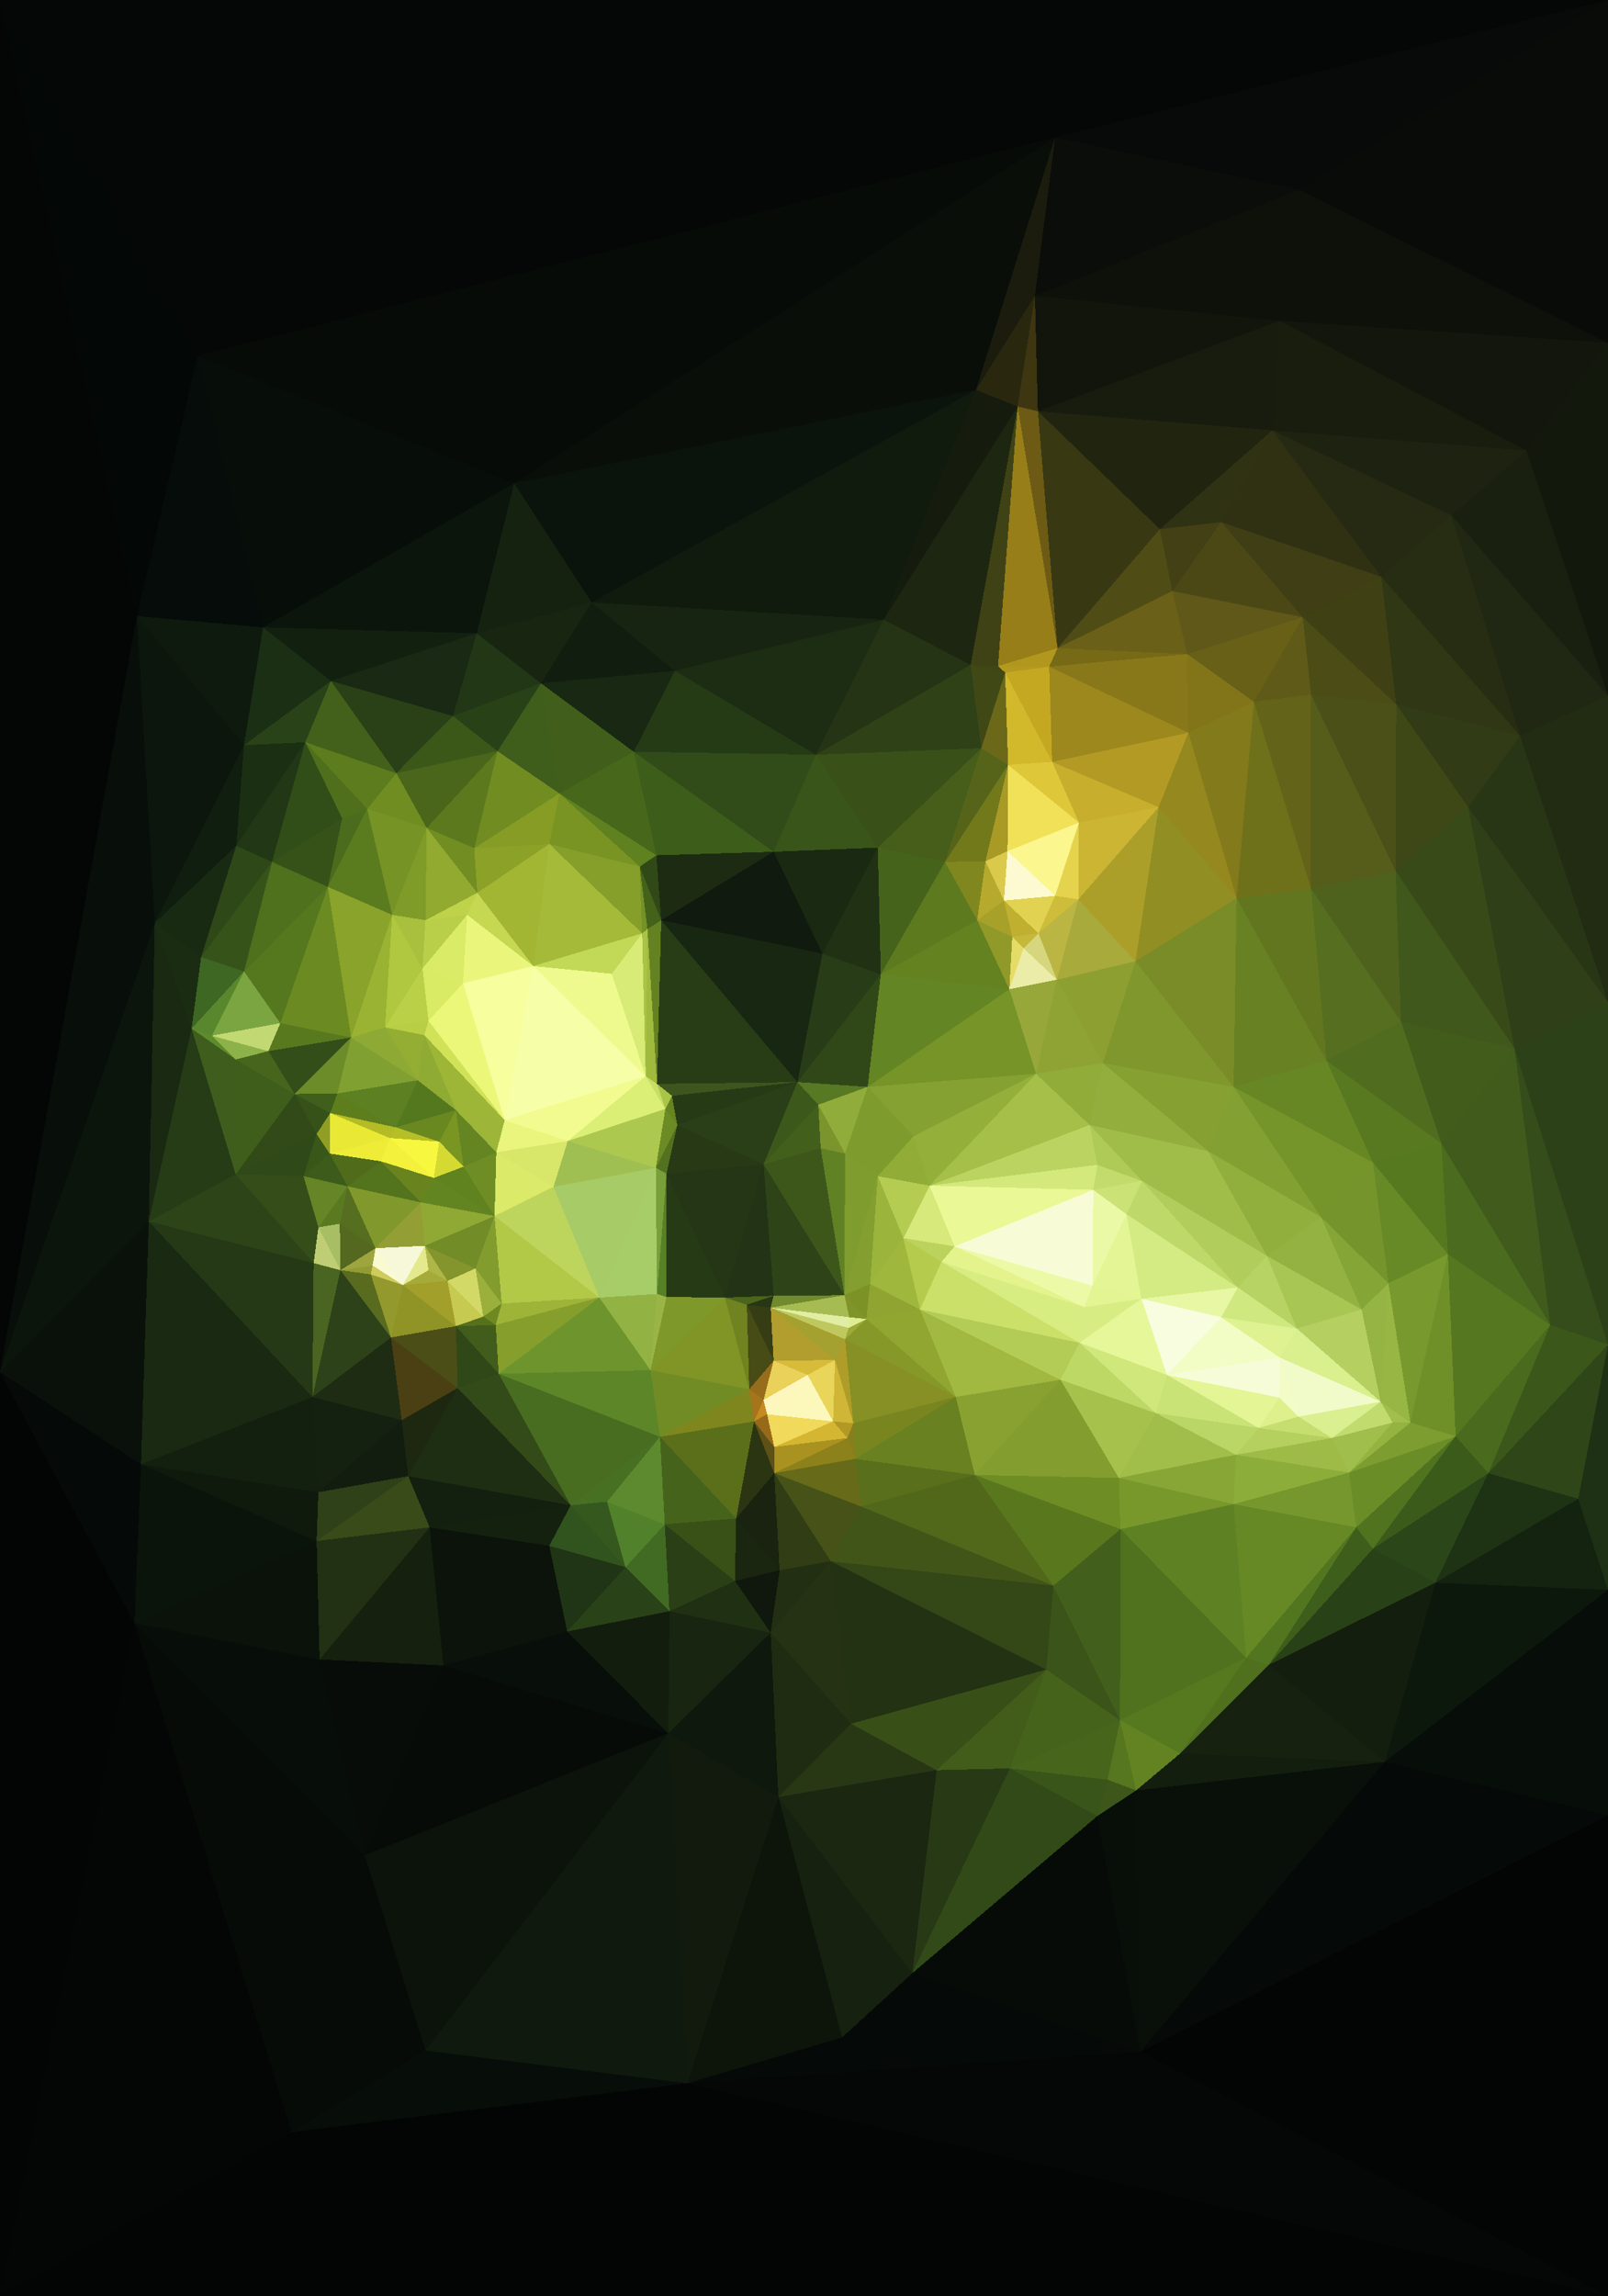 <?xml version="1.0" encoding="UTF-8"?> <svg xmlns="http://www.w3.org/2000/svg" width="2702" height="3857" shape-rendering="crispEdges"><polygon points="1379,1929 1420,1938 1375,1856" style="fill:rgb(123,148,44)"></polygon><polygon points="1420,1938 1458,1826 1375,1856" style="fill:rgb(144,173,59)"></polygon><polygon points="1458,1826 1340,1818 1375,1856" style="fill:rgb(87,121,36)"></polygon><polygon points="1375,1856 1283,1956 1379,1929" style="fill:rgb(66,95,28)"></polygon><polygon points="1462,2157 1475,1976 1419,2176" style="fill:rgb(132,158,47)"></polygon><polygon points="1420,1938 1535,1909 1458,1826" style="fill:rgb(125,156,45)"></polygon><polygon points="1475,1976 1535,1909 1420,1938" style="fill:rgb(125,156,45)"></polygon><polygon points="1340,1818 1283,1956 1375,1856" style="fill:rgb(60,89,27)"></polygon><polygon points="1419,2176 1475,1976 1420,1938" style="fill:rgb(127,157,47)"></polygon><polygon points="1518,2080 1562,1992 1475,1976" style="fill:rgb(180,204,82)"></polygon><polygon points="1475,1976 1562,1992 1535,1909" style="fill:rgb(145,173,55)"></polygon><polygon points="1462,2157 1518,2080 1475,1976" style="fill:rgb(155,180,60)"></polygon><polygon points="1696,1662 1480,1637 1458,1826" style="fill:rgb(100,133,35)"></polygon><polygon points="1458,1826 1480,1637 1340,1818" style="fill:rgb(48,72,24)"></polygon><polygon points="1741,1804 1458,1826 1535,1909" style="fill:rgb(132,161,49)"></polygon><polygon points="1129,1841 1138,1890 1340,1818" style="fill:rgb(39,58,22)"></polygon><polygon points="1340,1818 1138,1890 1283,1956" style="fill:rgb(42,62,23)"></polygon><polygon points="1419,2176 1420,1938 1379,1929" style="fill:rgb(97,129,37)"></polygon><polygon points="1419,2176 1379,1929 1283,1956" style="fill:rgb(61,87,27)"></polygon><polygon points="1582,2120 1604,2094 1518,2080" style="fill:rgb(187,211,93)"></polygon><polygon points="1518,2080 1604,2094 1562,1992" style="fill:rgb(214,233,122)"></polygon><polygon points="1562,1992 1741,1804 1535,1909" style="fill:rgb(148,176,59)"></polygon><polygon points="1104,1821 1129,1841 1340,1818" style="fill:rgb(62,86,29)"></polygon><polygon points="1300,2177 1419,2176 1283,1956" style="fill:rgb(46,67,24)"></polygon><polygon points="1546,2200 1582,2120 1518,2080" style="fill:rgb(180,203,78)"></polygon><polygon points="1546,2200 1518,2080 1462,2157" style="fill:rgb(160,183,62)"></polygon><polygon points="1480,1637 1382,1602 1340,1818" style="fill:rgb(40,60,23)"></polygon><polygon points="1129,1841 1118,1863 1138,1890" style="fill:rgb(103,132,33)"></polygon><polygon points="1102,1962 1120,1972 1138,1890" style="fill:rgb(83,113,30)"></polygon><polygon points="1138,1890 1120,1972 1283,1956" style="fill:rgb(39,57,21)"></polygon><polygon points="1255,2192 1300,2177 1218,2180" style="fill:rgb(75,101,29)"></polygon><polygon points="1129,1841 1104,1821 1118,1863" style="fill:rgb(170,196,72)"></polygon><polygon points="1118,1863 1102,1962 1138,1890" style="fill:rgb(109,139,36)"></polygon><polygon points="1111,1546 1104,1821 1340,1818" style="fill:rgb(40,60,22)"></polygon><polygon points="954,1917 1102,1962 1118,1863" style="fill:rgb(173,200,79)"></polygon><polygon points="1255,2192 1295,2197 1300,2177" style="fill:rgb(39,55,20)"></polygon><polygon points="1295,2197 1427,2213 1419,2176" style="fill:rgb(166,187,81)"></polygon><polygon points="1419,2176 1456,2216 1462,2157" style="fill:rgb(124,146,38)"></polygon><polygon points="1300,2177 1283,1956 1218,2180" style="fill:rgb(35,51,21)"></polygon><polygon points="1300,2177 1295,2197 1419,2176" style="fill:rgb(112,138,45)"></polygon><polygon points="1427,2213 1456,2216 1419,2176" style="fill:rgb(129,148,41)"></polygon><polygon points="1088,1561 1085,1808 1104,1821" style="fill:rgb(160,186,62)"></polygon><polygon points="1104,1821 1085,1808 1118,1863" style="fill:rgb(200,222,102)"></polygon><polygon points="1218,2180 1283,1956 1120,1972" style="fill:rgb(36,54,21)"></polygon><polygon points="1456,2216 1546,2200 1462,2157" style="fill:rgb(144,165,49)"></polygon><polygon points="1822,2196 1836,2160 1604,2094" style="fill:rgb(236,250,168)"></polygon><polygon points="1295,2197 1426,2231 1427,2213" style="fill:rgb(224,237,163)"></polygon><polygon points="1427,2213 1426,2231 1456,2216" style="fill:rgb(221,237,145)"></polygon><polygon points="1456,2216 1606,2347 1546,2200" style="fill:rgb(145,166,49)"></polygon><polygon points="1420,2250 1426,2231 1295,2197" style="fill:rgb(191,200,94)"></polygon><polygon points="1831,1890 1741,1804 1562,1992" style="fill:rgb(165,191,72)"></polygon><polygon points="1120,2179 1218,2180 1120,1972" style="fill:rgb(39,58,22)"></polygon><polygon points="1403,2285 1420,2250 1295,2197" style="fill:rgb(165,161,48)"></polygon><polygon points="1426,2231 1420,2250 1456,2216" style="fill:rgb(158,170,54)"></polygon><polygon points="1403,2285 1295,2197 1300,2286" style="fill:rgb(178,158,46)"></polygon><polygon points="1741,1804 1696,1662 1458,1826" style="fill:rgb(119,148,41)"></polygon><polygon points="1480,1637 1475,1424 1382,1602" style="fill:rgb(32,49,20)"></polygon><polygon points="1300,2286 1295,2197 1255,2192" style="fill:rgb(54,61,21)"></polygon><polygon points="1420,2250 1606,2347 1456,2216" style="fill:rgb(133,152,40)"></polygon><polygon points="1104,2174 1120,2179 1120,1972" style="fill:rgb(87,129,39)"></polygon><polygon points="1259,2334 1300,2286 1255,2192" style="fill:rgb(71,75,21)"></polygon><polygon points="1104,2174 1120,1972 1102,1962" style="fill:rgb(120,159,58)"></polygon><polygon points="1259,2334 1255,2192 1218,2180" style="fill:rgb(112,131,32)"></polygon><polygon points="1007,2180 1104,2174 1102,1962" style="fill:rgb(166,205,104)"></polygon><polygon points="1093,2302 1259,2334 1218,2180" style="fill:rgb(128,149,37)"></polygon><polygon points="1696,1662 1642,1546 1480,1637" style="fill:rgb(101,130,33)"></polygon><polygon points="1844,1957 1831,1890 1562,1992" style="fill:rgb(187,212,97)"></polygon><polygon points="1776,1646 1720,1593 1696,1662" style="fill:rgb(235,236,167)"></polygon><polygon points="1696,1662 1701,1574 1642,1546" style="fill:rgb(145,153,41)"></polygon><polygon points="1844,1957 1562,1992 1837,1999" style="fill:rgb(212,233,124)"></polygon><polygon points="1300,2286 1357,2310 1403,2285" style="fill:rgb(215,188,58)"></polygon><polygon points="1776,1646 1696,1662 1741,1804" style="fill:rgb(151,167,57)"></polygon><polygon points="1720,1593 1701,1574 1696,1662" style="fill:rgb(229,220,104)"></polygon><polygon points="1837,1999 1562,1992 1604,2094" style="fill:rgb(235,248,150)"></polygon><polygon points="1853,1786 1776,1646 1741,1804" style="fill:rgb(142,163,51)"></polygon><polygon points="1720,1593 1745,1568 1701,1574" style="fill:rgb(197,184,58)"></polygon><polygon points="1836,2160 1837,1999 1604,2094" style="fill:rgb(247,252,214)"></polygon><polygon points="1300,1431 1111,1546 1382,1602" style="fill:rgb(16,26,14)"></polygon><polygon points="1382,1602 1111,1546 1340,1818" style="fill:rgb(24,39,18)"></polygon><polygon points="848,1882 954,1917 1085,1808" style="fill:rgb(241,251,143)"></polygon><polygon points="1085,1808 954,1917 1118,1863" style="fill:rgb(219,238,118)"></polygon><polygon points="2030,1934 1853,1786 1831,1890" style="fill:rgb(147,174,60)"></polygon><polygon points="1831,1890 1853,1786 1741,1804" style="fill:rgb(145,172,57)"></polygon><polygon points="1079,1568 1028,1636 1085,1808" style="fill:rgb(215,235,118)"></polygon><polygon points="1111,1546 1088,1561 1104,1821" style="fill:rgb(100,130,34)"></polygon><polygon points="1088,1561 1079,1568 1085,1808" style="fill:rgb(169,195,71)"></polygon><polygon points="1701,1574 1687,1513 1642,1546" style="fill:rgb(168,161,41)"></polygon><polygon points="1776,1646 1745,1568 1720,1593" style="fill:rgb(213,214,125)"></polygon><polygon points="1773,1505 1745,1568 1812,1511" style="fill:rgb(206,189,58)"></polygon><polygon points="1093,2302 1218,2180 1120,2179" style="fill:rgb(127,152,42)"></polygon><polygon points="1300,2286 1283,2352 1357,2310" style="fill:rgb(234,209,89)"></polygon><polygon points="1745,1568 1687,1513 1701,1574" style="fill:rgb(192,176,49)"></polygon><polygon points="1588,1448 1475,1424 1480,1637" style="fill:rgb(70,99,28)"></polygon><polygon points="1588,1448 1480,1637 1642,1546" style="fill:rgb(94,122,31)"></polygon><polygon points="1475,1424 1300,1431 1382,1602" style="fill:rgb(26,41,18)"></polygon><polygon points="1656,1447 1588,1448 1642,1546" style="fill:rgb(129,135,31)"></polygon><polygon points="1259,2334 1283,2352 1300,2286" style="fill:rgb(151,109,27)"></polygon><polygon points="1434,2391 1420,2250 1403,2285" style="fill:rgb(175,157,41)"></polygon><polygon points="834,1936 930,1994 954,1917" style="fill:rgb(216,231,105)"></polygon><polygon points="954,1917 930,1994 1102,1962" style="fill:rgb(160,191,82)"></polygon><polygon points="930,1994 1007,2180 1102,1962" style="fill:rgb(167,203,103)"></polygon><polygon points="1104,2174 1093,2302 1120,2179" style="fill:rgb(155,180,70)"></polygon><polygon points="1267,2388 1289,2376 1283,2352" style="fill:rgb(197,138,32)"></polygon><polygon points="1434,2391 1606,2347 1420,2250" style="fill:rgb(134,144,36)"></polygon><polygon points="1822,2196 1604,2094 1582,2120" style="fill:rgb(228,243,140)"></polygon><polygon points="1400,2388 1403,2285 1357,2310" style="fill:rgb(233,213,90)"></polygon><polygon points="1289,2376 1400,2388 1357,2310" style="fill:rgb(252,248,187)"></polygon><polygon points="1267,2388 1283,2352 1259,2334" style="fill:rgb(165,116,27)"></polygon><polygon points="1283,2352 1289,2376 1357,2310" style="fill:rgb(253,247,191)"></polygon><polygon points="1400,2388 1434,2391 1403,2285" style="fill:rgb(208,182,54)"></polygon><polygon points="1822,2196 1582,2120 1814,2256" style="fill:rgb(215,236,129)"></polygon><polygon points="1837,1999 1919,1984 1844,1957" style="fill:rgb(194,219,108)"></polygon><polygon points="1844,1957 1919,1984 1831,1890" style="fill:rgb(175,202,86)"></polygon><polygon points="1836,2160 1893,2040 1837,1999" style="fill:rgb(234,249,165)"></polygon><polygon points="1693,1430 1656,1447 1687,1513" style="fill:rgb(219,201,76)"></polygon><polygon points="1687,1513 1656,1447 1642,1546" style="fill:rgb(181,169,46)"></polygon><polygon points="1649,1257 1371,1268 1475,1424" style="fill:rgb(57,80,24)"></polygon><polygon points="1814,2256 1582,2120 1546,2200" style="fill:rgb(203,224,105)"></polygon><polygon points="1836,2160 1918,2182 1893,2040" style="fill:rgb(227,245,148)"></polygon><polygon points="1109,2414 1267,2388 1259,2334" style="fill:rgb(128,134,30)"></polygon><polygon points="1301,2431 1424,2416 1400,2388" style="fill:rgb(212,182,51)"></polygon><polygon points="1400,2388 1424,2416 1434,2391" style="fill:rgb(178,153,37)"></polygon><polygon points="1007,2180 1093,2302 1104,2174" style="fill:rgb(147,178,68)"></polygon><polygon points="2030,1934 1919,1984 2129,2110" style="fill:rgb(160,189,73)"></polygon><polygon points="1893,2040 1919,1984 1837,1999" style="fill:rgb(202,226,118)"></polygon><polygon points="1301,2431 1400,2388 1289,2376" style="fill:rgb(240,217,91)"></polygon><polygon points="1434,2391 1437,2451 1606,2347" style="fill:rgb(121,133,31)"></polygon><polygon points="1812,1511 1745,1568 1776,1646" style="fill:rgb(187,181,67)"></polygon><polygon points="1745,1568 1773,1505 1687,1513" style="fill:rgb(226,210,82)"></polygon><polygon points="1812,1511 1776,1646 1908,1615" style="fill:rgb(168,170,59)"></polygon><polygon points="1773,1505 1693,1430 1687,1513" style="fill:rgb(253,250,210)"></polygon><polygon points="1656,1447 1694,1285 1588,1448" style="fill:rgb(114,121,27)"></polygon><polygon points="1782,2318 1814,2256 1546,2200" style="fill:rgb(179,204,85)"></polygon><polygon points="1822,2196 1918,2182 1836,2160" style="fill:rgb(227,245,147)"></polygon><polygon points="1111,1546 1075,1456 1088,1561" style="fill:rgb(69,98,26)"></polygon><polygon points="1088,1561 1075,1456 1079,1568" style="fill:rgb(116,146,38)"></polygon><polygon points="1079,1568 896,1623 1028,1636" style="fill:rgb(194,216,87)"></polygon><polygon points="1300,1431 1103,1437 1111,1546" style="fill:rgb(28,43,18)"></polygon><polygon points="1065,1263 1103,1437 1300,1431" style="fill:rgb(61,93,26)"></polygon><polygon points="1103,1437 1075,1456 1111,1546" style="fill:rgb(49,73,23)"></polygon><polygon points="896,1623 848,1882 1085,1808" style="fill:rgb(247,254,168)"></polygon><polygon points="1301,2475 1301,2431 1267,2388" style="fill:rgb(95,80,22)"></polygon><polygon points="1267,2388 1301,2431 1289,2376" style="fill:rgb(150,106,25)"></polygon><polygon points="1908,1615 1776,1646 1853,1786" style="fill:rgb(142,159,50)"></polygon><polygon points="1773,1505 1813,1382 1693,1430" style="fill:rgb(251,246,142)"></polygon><polygon points="896,1623 1085,1808 1028,1636" style="fill:rgb(238,250,141)"></polygon><polygon points="930,1994 831,2043 1007,2180" style="fill:rgb(189,213,92)"></polygon><polygon points="1301,2475 1437,2451 1424,2416" style="fill:rgb(141,129,28)"></polygon><polygon points="1424,2416 1437,2451 1434,2391" style="fill:rgb(136,126,28)"></polygon><polygon points="1606,2347 1782,2318 1546,2200" style="fill:rgb(161,185,64)"></polygon><polygon points="1638,2478 1782,2318 1606,2347" style="fill:rgb(136,161,48)"></polygon><polygon points="2073,1826 1908,1615 1853,1786" style="fill:rgb(127,151,44)"></polygon><polygon points="848,1882 834,1936 954,1917" style="fill:rgb(234,245,125)"></polygon><polygon points="838,2308 1109,2414 1093,2302" style="fill:rgb(93,134,41)"></polygon><polygon points="923,1418 896,1623 1079,1568" style="fill:rgb(164,186,56)"></polygon><polygon points="766,1865 779,1960 834,1936" style="fill:rgb(100,133,33)"></polygon><polygon points="1961,2310 1918,2182 1814,2256" style="fill:rgb(230,247,154)"></polygon><polygon points="1814,2256 1918,2182 1822,2196" style="fill:rgb(215,237,132)"></polygon><polygon points="1237,2551 1301,2475 1267,2388" style="fill:rgb(44,53,18)"></polygon><polygon points="1301,2431 1301,2475 1424,2416" style="fill:rgb(170,146,32)"></polygon><polygon points="834,1936 831,2043 930,1994" style="fill:rgb(219,234,104)"></polygon><polygon points="838,2308 1093,2302 1007,2180" style="fill:rgb(110,148,45)"></polygon><polygon points="1093,2302 1109,2414 1259,2334" style="fill:rgb(113,140,37)"></polygon><polygon points="2080,2163 1919,1984 1893,2040" style="fill:rgb(190,216,105)"></polygon><polygon points="1919,1984 2030,1934 1831,1890" style="fill:rgb(161,189,73)"></polygon><polygon points="1649,1257 1475,1424 1588,1448" style="fill:rgb(71,93,26)"></polygon><polygon points="1475,1424 1371,1268 1300,1431" style="fill:rgb(57,85,26)"></polygon><polygon points="1447,2531 1638,2478 1437,2451" style="fill:rgb(90,111,27)"></polygon><polygon points="1437,2451 1638,2478 1606,2347" style="fill:rgb(105,129,32)"></polygon><polygon points="1942,2374 1961,2310 1814,2256" style="fill:rgb(208,231,123)"></polygon><polygon points="834,1936 779,1960 831,2043" style="fill:rgb(110,141,36)"></polygon><polygon points="766,1865 834,1936 848,1882" style="fill:rgb(157,181,56)"></polygon><polygon points="799,2131 843,2190 831,2043" style="fill:rgb(131,156,46)"></polygon><polygon points="831,2043 843,2190 1007,2180" style="fill:rgb(178,200,71)"></polygon><polygon points="1396,2623 1447,2531 1301,2475" style="fill:rgb(70,82,23)"></polygon><polygon points="1301,2475 1447,2531 1437,2451" style="fill:rgb(102,106,25)"></polygon><polygon points="713,1739 766,1865 848,1882" style="fill:rgb(157,182,56)"></polygon><polygon points="1812,1511 1813,1382 1773,1505" style="fill:rgb(229,211,77)"></polygon><polygon points="1693,1430 1694,1285 1656,1447" style="fill:rgb(168,154,37)"></polygon><polygon points="1947,1356 1813,1382 1812,1511" style="fill:rgb(203,181,51)"></polygon><polygon points="714,2093 799,2131 831,2043" style="fill:rgb(114,140,40)"></polygon><polygon points="729,1979 831,2043 779,1960" style="fill:rgb(96,130,31)"></polygon><polygon points="812,2212 833,2226 843,2190" style="fill:rgb(110,137,34)"></polygon><polygon points="843,2190 833,2226 1007,2180" style="fill:rgb(157,180,57)"></polygon><polygon points="2030,1934 2073,1826 1853,1786" style="fill:rgb(134,161,50)"></polygon><polygon points="1908,1615 1947,1356 1812,1511" style="fill:rgb(171,159,42)"></polygon><polygon points="1813,1382 1694,1285 1693,1430" style="fill:rgb(241,225,88)"></polygon><polygon points="766,1865 738,1918 779,1960" style="fill:rgb(121,149,34)"></polygon><polygon points="785,1537 778,1652 896,1623" style="fill:rgb(233,246,123)"></polygon><polygon points="896,1623 778,1652 848,1882" style="fill:rgb(247,254,158)"></polygon><polygon points="766,1865 665,1894 738,1918" style="fill:rgb(105,136,32)"></polygon><polygon points="923,1418 1079,1568 1075,1456" style="fill:rgb(133,159,42)"></polygon><polygon points="1694,1285 1649,1257 1588,1448" style="fill:rgb(86,100,26)"></polygon><polygon points="752,2152 812,2212 799,2131" style="fill:rgb(210,217,102)"></polygon><polygon points="799,2131 812,2212 843,2190" style="fill:rgb(155,175,60)"></polygon><polygon points="1117,2561 1237,2551 1109,2414" style="fill:rgb(70,99,27)"></polygon><polygon points="940,1333 1075,1456 1103,1437" style="fill:rgb(96,129,31)"></polygon><polygon points="940,1333 923,1418 1075,1456" style="fill:rgb(122,148,35)"></polygon><polygon points="838,2308 1007,2180 833,2226" style="fill:rgb(134,159,44)"></polygon><polygon points="1109,2414 1237,2551 1267,2388" style="fill:rgb(91,111,27)"></polygon><polygon points="738,1918 729,1979 779,1960" style="fill:rgb(212,218,49)"></polygon><polygon points="1942,2374 1814,2256 1782,2318" style="fill:rgb(190,216,101)"></polygon><polygon points="1918,2182 2080,2163 1893,2040" style="fill:rgb(212,234,131)"></polygon><polygon points="2030,1934 2220,2045 2073,1826" style="fill:rgb(131,160,50)"></polygon><polygon points="714,2093 752,2152 799,2131" style="fill:rgb(132,149,45)"></polygon><polygon points="766,2228 833,2226 812,2212" style="fill:rgb(87,112,28)"></polygon><polygon points="766,2228 838,2308 833,2226" style="fill:rgb(66,92,27)"></polygon><polygon points="1947,1356 1768,1280 1813,1382" style="fill:rgb(199,175,45)"></polygon><polygon points="1813,1382 1768,1280 1694,1285" style="fill:rgb(222,199,57)"></polygon><polygon points="1694,1285 1689,1130 1649,1257" style="fill:rgb(107,105,25)"></polygon><polygon points="713,1739 702,1815 766,1865" style="fill:rgb(144,171,51)"></polygon><polygon points="640,1951 707,2020 729,1979" style="fill:rgb(105,131,30)"></polygon><polygon points="729,1979 707,2020 831,2043" style="fill:rgb(99,133,33)"></polygon><polygon points="778,1652 720,1715 848,1882" style="fill:rgb(235,247,121)"></polygon><polygon points="710,1627 720,1715 778,1652" style="fill:rgb(217,234,101)"></polygon><polygon points="720,1715 713,1739 848,1882" style="fill:rgb(209,226,88)"></polygon><polygon points="655,1912 729,1979 738,1918" style="fill:rgb(248,247,63)"></polygon><polygon points="1371,1268 1065,1263 1300,1431" style="fill:rgb(49,76,25)"></polygon><polygon points="1134,1127 1065,1263 1371,1268" style="fill:rgb(37,59,22)"></polygon><polygon points="802,1500 896,1623 923,1418" style="fill:rgb(162,182,52)"></polygon><polygon points="802,1500 785,1537 896,1623" style="fill:rgb(198,216,82)"></polygon><polygon points="1961,2310 2052,2213 1918,2182" style="fill:rgb(248,253,224)"></polygon><polygon points="1880,2483 1942,2374 1782,2318" style="fill:rgb(166,194,76)"></polygon><polygon points="1961,2310 2151,2281 2052,2213" style="fill:rgb(242,252,197)"></polygon><polygon points="797,1425 802,1500 923,1418" style="fill:rgb(140,161,40)"></polygon><polygon points="707,2020 714,2093 831,2043" style="fill:rgb(144,169,53)"></polygon><polygon points="752,2152 766,2228 812,2212" style="fill:rgb(199,202,80)"></polygon><polygon points="2052,2213 2080,2163 1918,2182" style="fill:rgb(231,247,164)"></polygon><polygon points="677,2159 766,2228 752,2152" style="fill:rgb(162,159,43)"></polygon><polygon points="1065,1263 940,1333 1103,1437" style="fill:rgb(71,103,27)"></polygon><polygon points="714,2093 720,2134 752,2152" style="fill:rgb(174,182,71)"></polygon><polygon points="1020,2523 1117,2561 1109,2414" style="fill:rgb(93,138,46)"></polygon><polygon points="1310,2638 1396,2623 1301,2475" style="fill:rgb(48,61,21)"></polygon><polygon points="1447,2531 1770,2664 1638,2478" style="fill:rgb(81,104,27)"></polygon><polygon points="1638,2478 1880,2483 1782,2318" style="fill:rgb(131,158,47)"></polygon><polygon points="1310,2638 1301,2475 1237,2551" style="fill:rgb(25,35,16)"></polygon><polygon points="959,2529 1109,2414 838,2308" style="fill:rgb(72,109,32)"></polygon><polygon points="959,2529 1020,2523 1109,2414" style="fill:rgb(71,112,35)"></polygon><polygon points="702,1815 665,1894 766,1865" style="fill:rgb(84,120,30)"></polygon><polygon points="631,2097 677,2159 714,2093" style="fill:rgb(246,248,217)"></polygon><polygon points="714,2093 677,2159 720,2134" style="fill:rgb(228,233,141)"></polygon><polygon points="567,1837 665,1894 702,1815" style="fill:rgb(93,129,34)"></polygon><polygon points="647,1726 702,1815 713,1739" style="fill:rgb(148,174,51)"></polygon><polygon points="715,1546 710,1627 785,1537" style="fill:rgb(185,207,74)"></polygon><polygon points="785,1537 710,1627 778,1652" style="fill:rgb(218,235,103)"></polygon><polygon points="720,1715 647,1726 713,1739" style="fill:rgb(184,206,68)"></polygon><polygon points="2220,2045 2129,2110 2288,2200" style="fill:rgb(148,178,65)"></polygon><polygon points="2179,2232 2129,2110 2080,2163" style="fill:rgb(183,211,100)"></polygon><polygon points="2080,2163 2129,2110 1919,1984" style="fill:rgb(177,205,91)"></polygon><polygon points="1235,2656 1237,2551 1117,2561" style="fill:rgb(57,80,23)"></polygon><polygon points="1235,2656 1310,2638 1237,2551" style="fill:rgb(26,38,16)"></polygon><polygon points="555,1870 655,1912 665,1894" style="fill:rgb(179,188,37)"></polygon><polygon points="665,1894 655,1912 738,1918" style="fill:rgb(183,191,39)"></polygon><polygon points="1883,2569 1880,2483 1638,2478" style="fill:rgb(111,141,37)"></polygon><polygon points="2179,2232 2080,2163 2052,2213" style="fill:rgb(208,232,128)"></polygon><polygon points="2078,1509 1947,1356 1908,1615" style="fill:rgb(145,142,35)"></polygon><polygon points="802,1500 715,1546 785,1537" style="fill:rgb(190,210,74)"></polygon><polygon points="940,1333 797,1425 923,1418" style="fill:rgb(134,156,37)"></polygon><polygon points="2229,1782 2078,1509 2073,1826" style="fill:rgb(104,129,34)"></polygon><polygon points="2073,1826 2078,1509 1908,1615" style="fill:rgb(121,140,39)"></polygon><polygon points="584,1993 640,1951 554,1938" style="fill:rgb(80,107,26)"></polygon><polygon points="655,1912 640,1951 729,1979" style="fill:rgb(243,241,60)"></polygon><polygon points="717,1391 715,1546 802,1500" style="fill:rgb(145,170,47)"></polygon><polygon points="710,1627 647,1726 720,1715" style="fill:rgb(186,208,70)"></polygon><polygon points="657,2247 769,2332 766,2228" style="fill:rgb(76,78,23)"></polygon><polygon points="766,2228 769,2332 838,2308" style="fill:rgb(48,72,24)"></polygon><polygon points="677,2159 752,2152 720,2134" style="fill:rgb(165,171,57)"></polygon><polygon points="631,2097 714,2093 707,2020" style="fill:rgb(147,159,53)"></polygon><polygon points="659,1537 647,1726 710,1627" style="fill:rgb(176,200,63)"></polygon><polygon points="769,2332 959,2529 838,2308" style="fill:rgb(51,75,24)"></polygon><polygon points="1020,2523 1051,2633 1117,2561" style="fill:rgb(82,129,43)"></polygon><polygon points="1125,2707 1235,2656 1117,2561" style="fill:rgb(43,63,22)"></polygon><polygon points="1758,2805 1770,2664 1396,2623" style="fill:rgb(52,71,23)"></polygon><polygon points="626,2126 631,2097 572,2134" style="fill:rgb(158,165,63)"></polygon><polygon points="584,1993 631,2097 707,2020" style="fill:rgb(129,153,44)"></polygon><polygon points="677,2159 657,2247 766,2228" style="fill:rgb(144,148,38)"></polygon><polygon points="1689,1130 1631,1117 1649,1257" style="fill:rgb(64,73,22)"></polygon><polygon points="1649,1257 1631,1117 1371,1268" style="fill:rgb(47,65,22)"></polygon><polygon points="1689,1130 1694,1285 1768,1280" style="fill:rgb(210,184,43)"></polygon><polygon points="1763,1120 1689,1130 1768,1280" style="fill:rgb(196,168,34)"></polygon><polygon points="1485,1041 1134,1127 1371,1268" style="fill:rgb(29,45,19)"></polygon><polygon points="909,1148 836,1262 940,1333" style="fill:rgb(63,93,27)"></polygon><polygon points="940,1333 836,1262 797,1425" style="fill:rgb(113,140,33)"></polygon><polygon points="1689,1130 1677,1119 1631,1117" style="fill:rgb(62,71,21)"></polygon><polygon points="1763,1120 1677,1119 1689,1130" style="fill:rgb(179,153,32)"></polygon><polygon points="631,2097 626,2126 677,2159" style="fill:rgb(249,250,210)"></polygon><polygon points="623,2141 626,2126 572,2134" style="fill:rgb(147,156,50)"></polygon><polygon points="959,2529 1051,2633 1020,2523" style="fill:rgb(52,88,30)"></polygon><polygon points="923,2597 1051,2633 959,2529" style="fill:rgb(49,84,30)"></polygon><polygon points="626,2126 623,2141 677,2159" style="fill:rgb(207,204,91)"></polygon><polygon points="584,1993 707,2020 640,1951" style="fill:rgb(84,115,29)"></polygon><polygon points="2151,2281 1961,2310 2150,2348" style="fill:rgb(246,252,216)"></polygon><polygon points="2129,2110 2220,2045 2030,1934" style="fill:rgb(145,175,61)"></polygon><polygon points="2307,1953 2229,1782 2073,1826" style="fill:rgb(103,135,36)"></polygon><polygon points="1770,2664 1883,2569 1638,2478" style="fill:rgb(89,120,30)"></polygon><polygon points="1880,2483 2077,2444 1942,2374" style="fill:rgb(160,190,73)"></polygon><polygon points="1770,2664 1447,2531 1396,2623" style="fill:rgb(66,85,24)"></polygon><polygon points="717,1391 659,1537 715,1546" style="fill:rgb(127,156,41)"></polygon><polygon points="715,1546 659,1537 710,1627" style="fill:rgb(168,192,61)"></polygon><polygon points="717,1391 802,1500 797,1425" style="fill:rgb(114,142,34)"></polygon><polygon points="590,1743 702,1815 647,1726" style="fill:rgb(142,170,53)"></polygon><polygon points="554,1938 640,1951 655,1912" style="fill:rgb(239,236,56)"></polygon><polygon points="623,2141 657,2247 677,2159" style="fill:rgb(147,153,44)"></polygon><polygon points="722,2566 923,2597 959,2529" style="fill:rgb(20,33,15)"></polygon><polygon points="659,1537 590,1743 647,1726" style="fill:rgb(154,179,50)"></polygon><polygon points="2115,2399 1961,2310 1942,2374" style="fill:rgb(202,227,118)"></polygon><polygon points="2151,2281 2179,2232 2052,2213" style="fill:rgb(222,242,145)"></polygon><polygon points="590,1743 567,1837 702,1815" style="fill:rgb(129,160,50)"></polygon><polygon points="1997,1231 1763,1120 1768,1280" style="fill:rgb(157,136,30)"></polygon><polygon points="1710,683 1485,1041 1631,1117" style="fill:rgb(29,38,16)"></polygon><polygon points="1777,1089 1763,1120 1995,1099" style="fill:rgb(118,106,23)"></polygon><polygon points="909,1148 940,1333 1065,1263" style="fill:rgb(65,95,26)"></polygon><polygon points="1710,683 1631,1117 1677,1119" style="fill:rgb(63,66,20)"></polygon><polygon points="1631,1117 1485,1041 1371,1268" style="fill:rgb(36,52,20)"></polygon><polygon points="1295,2743 1396,2623 1310,2638" style="fill:rgb(35,47,18)"></polygon><polygon points="836,1262 717,1391 797,1425" style="fill:rgb(92,122,29)"></polygon><polygon points="535,2062 571,2056 584,1993" style="fill:rgb(90,122,34)"></polygon><polygon points="584,1993 571,2056 631,2097" style="fill:rgb(85,110,31)"></polygon><polygon points="623,2141 572,2134 657,2247" style="fill:rgb(88,107,31)"></polygon><polygon points="532,1905 555,1870 495,1838" style="fill:rgb(54,82,25)"></polygon><polygon points="567,1837 555,1870 665,1894" style="fill:rgb(94,126,30)"></polygon><polygon points="555,1870 554,1938 655,1912" style="fill:rgb(233,233,53)"></polygon><polygon points="686,2480 959,2529 769,2332" style="fill:rgb(29,46,19)"></polygon><polygon points="1125,2707 1295,2743 1235,2656" style="fill:rgb(32,48,18)"></polygon><polygon points="1235,2656 1295,2743 1310,2638" style="fill:rgb(16,24,13)"></polygon><polygon points="1125,2707 1117,2561 1051,2633" style="fill:rgb(65,107,34)"></polygon><polygon points="953,2741 1125,2707 1051,2633" style="fill:rgb(41,66,24)"></polygon><polygon points="2073,2527 1880,2483 1883,2569" style="fill:rgb(121,152,44)"></polygon><polygon points="2073,2527 2077,2444 1880,2483" style="fill:rgb(135,166,54)"></polygon><polygon points="2151,2281 2320,2355 2179,2232" style="fill:rgb(218,239,142)"></polygon><polygon points="2077,2444 2115,2399 1942,2374" style="fill:rgb(186,214,102)"></polygon><polygon points="2115,2399 2150,2348 1961,2310" style="fill:rgb(228,245,150)"></polygon><polygon points="571,2056 572,2134 631,2097" style="fill:rgb(84,104,31)"></polygon><polygon points="535,2062 572,2134 571,2056" style="fill:rgb(168,190,101)"></polygon><polygon points="555,1870 532,1905 554,1938" style="fill:rgb(144,159,35)"></polygon><polygon points="510,1976 535,2062 584,1993" style="fill:rgb(101,133,38)"></polygon><polygon points="495,1838 555,1870 567,1837" style="fill:rgb(64,95,28)"></polygon><polygon points="495,1838 567,1837 590,1743" style="fill:rgb(108,140,41)"></polygon><polygon points="1997,1231 1768,1280 1947,1356" style="fill:rgb(178,154,36)"></polygon><polygon points="1763,1120 1777,1089 1677,1119" style="fill:rgb(178,151,30)"></polygon><polygon points="2107,1179 1997,1231 2078,1509" style="fill:rgb(131,122,27)"></polygon><polygon points="2078,1509 1997,1231 1947,1356" style="fill:rgb(148,136,30)"></polygon><polygon points="525,2347 675,2386 657,2247" style="fill:rgb(30,44,19)"></polygon><polygon points="657,2247 675,2386 769,2332" style="fill:rgb(75,63,20)"></polygon><polygon points="2229,1782 2203,1493 2078,1509" style="fill:rgb(98,118,31)"></polygon><polygon points="510,1976 584,1993 554,1938" style="fill:rgb(61,92,27)"></polygon><polygon points="572,2134 525,2347 657,2247" style="fill:rgb(46,66,25)"></polygon><polygon points="1134,1127 909,1148 1065,1263" style="fill:rgb(24,40,18)"></polygon><polygon points="836,1262 666,1299 717,1391" style="fill:rgb(73,102,26)"></polygon><polygon points="994,1012 909,1148 1134,1127" style="fill:rgb(17,30,15)"></polygon><polygon points="2333,2156 2307,1953 2220,2045" style="fill:rgb(117,149,44)"></polygon><polygon points="2220,2045 2307,1953 2073,1826" style="fill:rgb(117,148,42)"></polygon><polygon points="2229,1782 2354,1716 2203,1493" style="fill:rgb(85,110,31)"></polygon><polygon points="2288,2200 2129,2110 2179,2232" style="fill:rgb(168,198,84)"></polygon><polygon points="532,1905 510,1976 554,1938" style="fill:rgb(57,87,25)"></polygon><polygon points="396,1973 527,2122 535,2062" style="fill:rgb(52,77,25)"></polygon><polygon points="535,2062 527,2122 572,2134" style="fill:rgb(191,206,116)"></polygon><polygon points="2115,2399 2182,2380 2150,2348" style="fill:rgb(221,240,139)"></polygon><polygon points="2150,2348 2182,2380 2151,2281" style="fill:rgb(243,252,199)"></polygon><polygon points="2238,2416 2182,2380 2115,2399" style="fill:rgb(198,222,111)"></polygon><polygon points="2238,2416 2115,2399 2077,2444" style="fill:rgb(181,208,94)"></polygon><polygon points="551,1490 590,1743 659,1537" style="fill:rgb(137,163,43)"></polygon><polygon points="451,1766 495,1838 590,1743" style="fill:rgb(52,78,25)"></polygon><polygon points="532,1905 396,1973 510,1976" style="fill:rgb(47,73,24)"></polygon><polygon points="2094,2785 2073,2527 1883,2569" style="fill:rgb(94,130,35)"></polygon><polygon points="2320,2355 2288,2200 2179,2232" style="fill:rgb(181,208,97)"></polygon><polygon points="675,2386 686,2480 769,2332" style="fill:rgb(30,40,17)"></polygon><polygon points="923,2597 953,2741 1051,2633" style="fill:rgb(31,53,21)"></polygon><polygon points="535,2507 686,2480 675,2386" style="fill:rgb(18,29,15)"></polygon><polygon points="909,1148 761,1203 836,1262" style="fill:rgb(41,65,23)"></polygon><polygon points="617,1359 551,1490 659,1537" style="fill:rgb(91,123,31)"></polygon><polygon points="617,1359 659,1537 717,1391" style="fill:rgb(118,147,38)"></polygon><polygon points="761,1203 666,1299 836,1262" style="fill:rgb(60,88,25)"></polygon><polygon points="551,1490 471,1719 590,1743" style="fill:rgb(107,138,33)"></polygon><polygon points="495,1838 396,1973 532,1905" style="fill:rgb(49,74,23)"></polygon><polygon points="510,1976 396,1973 535,2062" style="fill:rgb(53,78,25)"></polygon><polygon points="666,1299 617,1359 717,1391" style="fill:rgb(111,141,33)"></polygon><polygon points="2422,1921 2229,1782 2307,1953" style="fill:rgb(88,121,32)"></polygon><polygon points="2422,1921 2354,1716 2229,1782" style="fill:rgb(80,109,31)"></polygon><polygon points="2320,2355 2333,2156 2288,2200" style="fill:rgb(149,180,67)"></polygon><polygon points="2288,2200 2333,2156 2220,2045" style="fill:rgb(133,165,54)"></polygon><polygon points="532,2589 722,2566 686,2480" style="fill:rgb(56,75,25)"></polygon><polygon points="686,2480 722,2566 959,2529" style="fill:rgb(19,31,15)"></polygon><polygon points="745,2798 953,2741 923,2597" style="fill:rgb(11,19,11)"></polygon><polygon points="1308,3019 1430,2896 1295,2743" style="fill:rgb(32,44,17)"></polygon><polygon points="396,1780 451,1766 356,1740" style="fill:rgb(141,178,73)"></polygon><polygon points="471,1719 451,1766 590,1743" style="fill:rgb(89,121,31)"></polygon><polygon points="1485,1041 994,1012 1134,1127" style="fill:rgb(22,36,17)"></polygon><polygon points="909,1148 801,1064 761,1203" style="fill:rgb(34,55,21)"></polygon><polygon points="1430,2896 1758,2805 1396,2623" style="fill:rgb(34,50,19)"></polygon><polygon points="1770,2664 1882,2890 1883,2569" style="fill:rgb(66,96,27)"></polygon><polygon points="1430,2896 1396,2623 1295,2743" style="fill:rgb(37,50,19)"></polygon><polygon points="617,1359 575,1375 551,1490" style="fill:rgb(76,108,29)"></polygon><polygon points="356,1740 451,1766 471,1719" style="fill:rgb(194,217,115)"></polygon><polygon points="513,1247 575,1375 617,1359" style="fill:rgb(80,111,28)"></polygon><polygon points="513,1247 617,1359 666,1299" style="fill:rgb(92,124,29)"></polygon><polygon points="2267,2474 2238,2416 2077,2444" style="fill:rgb(158,187,72)"></polygon><polygon points="2182,2380 2320,2355 2151,2281" style="fill:rgb(241,251,201)"></polygon><polygon points="2267,2474 2077,2444 2073,2527" style="fill:rgb(141,173,59)"></polygon><polygon points="2107,1179 1995,1099 1997,1231" style="fill:rgb(130,116,25)"></polygon><polygon points="1997,1231 1995,1099 1763,1120" style="fill:rgb(137,120,26)"></polygon><polygon points="1777,1089 1710,683 1677,1119" style="fill:rgb(151,126,25)"></polygon><polygon points="2107,1179 2078,1509 2203,1493" style="fill:rgb(111,113,26)"></polygon><polygon points="250,2052 525,2347 527,2122" style="fill:rgb(37,57,22)"></polygon><polygon points="527,2122 525,2347 572,2134" style="fill:rgb(74,101,33)"></polygon><polygon points="2203,1167 2107,1179 2203,1493" style="fill:rgb(99,99,25)"></polygon><polygon points="1123,2912 1295,2743 1125,2707" style="fill:rgb(24,37,16)"></polygon><polygon points="2433,2107 2307,1953 2333,2156" style="fill:rgb(104,138,38)"></polygon><polygon points="2433,2107 2422,1921 2307,1953" style="fill:rgb(86,121,32)"></polygon><polygon points="396,1780 396,1973 495,1838" style="fill:rgb(64,94,27)"></polygon><polygon points="410,1632 471,1719 551,1490" style="fill:rgb(85,120,30)"></polygon><polygon points="451,1766 396,1780 495,1838" style="fill:rgb(71,101,29)"></polygon><polygon points="2340,2390 2320,2355 2238,2416" style="fill:rgb(194,219,110)"></polygon><polygon points="2238,2416 2320,2355 2182,2380" style="fill:rgb(218,239,143)"></polygon><polygon points="994,1012 801,1064 909,1148" style="fill:rgb(23,37,17)"></polygon><polygon points="556,1144 513,1247 666,1299" style="fill:rgb(67,97,26)"></polygon><polygon points="2545,1762 2345,1463 2354,1716" style="fill:rgb(65,88,28)"></polygon><polygon points="2354,1716 2345,1463 2203,1493" style="fill:rgb(78,98,29)"></polygon><polygon points="457,1448 410,1632 551,1490" style="fill:rgb(79,112,28)"></polygon><polygon points="2279,2566 2267,2474 2073,2527" style="fill:rgb(117,151,45)"></polygon><polygon points="2370,2390 2433,2107 2333,2156" style="fill:rgb(120,153,46)"></polygon><polygon points="2370,2390 2333,2156 2320,2355" style="fill:rgb(152,182,68)"></polygon><polygon points="513,1247 457,1448 575,1375" style="fill:rgb(50,78,24)"></polygon><polygon points="575,1375 457,1448 551,1490" style="fill:rgb(54,82,25)"></polygon><polygon points="2267,2474 2340,2390 2238,2416" style="fill:rgb(160,190,75)"></polygon><polygon points="2189,1037 1995,1099 2107,1179" style="fill:rgb(105,96,23)"></polygon><polygon points="2189,1037 1970,993 1995,1099" style="fill:rgb(95,88,24)"></polygon><polygon points="1995,1099 1970,993 1777,1089" style="fill:rgb(106,96,23)"></polygon><polygon points="1640,655 864,812 994,1012" style="fill:rgb(11,20,12)"></polygon><polygon points="745,2798 1123,2912 953,2741" style="fill:rgb(8,15,10)"></polygon><polygon points="953,2741 1123,2912 1125,2707" style="fill:rgb(18,29,14)"></polygon><polygon points="322,1728 356,1740 410,1632" style="fill:rgb(89,135,45)"></polygon><polygon points="410,1632 356,1740 471,1719" style="fill:rgb(123,165,65)"></polygon><polygon points="396,1780 322,1728 396,1973" style="fill:rgb(63,94,30)"></polygon><polygon points="237,2460 535,2507 525,2347" style="fill:rgb(19,32,15)"></polygon><polygon points="525,2347 535,2507 675,2386" style="fill:rgb(20,32,16)"></polygon><polygon points="722,2566 745,2798 923,2597" style="fill:rgb(11,19,11)"></polygon><polygon points="2345,1463 2203,1167 2203,1493" style="fill:rgb(86,93,26)"></polygon><polygon points="2267,2474 2370,2390 2340,2390" style="fill:rgb(148,179,64)"></polygon><polygon points="2340,2390 2370,2390 2320,2355" style="fill:rgb(162,191,77)"></polygon><polygon points="1430,2896 1574,2974 1758,2805" style="fill:rgb(57,79,24)"></polygon><polygon points="2094,2785 2279,2566 2073,2527" style="fill:rgb(102,137,37)"></polygon><polygon points="1308,3019 1574,2974 1430,2896" style="fill:rgb(40,55,20)"></polygon><polygon points="338,1608 322,1728 410,1632" style="fill:rgb(61,103,34)"></polygon><polygon points="356,1740 322,1728 396,1780" style="fill:rgb(94,139,44)"></polygon><polygon points="237,2460 532,2589 535,2507" style="fill:rgb(15,26,13)"></polygon><polygon points="1882,2890 1770,2664 1758,2805" style="fill:rgb(58,84,25)"></polygon><polygon points="2267,2474 2446,2413 2370,2390" style="fill:rgb(125,157,49)"></polygon><polygon points="556,1144 666,1299 761,1203" style="fill:rgb(42,65,23)"></polygon><polygon points="457,1448 338,1608 410,1632" style="fill:rgb(54,83,26)"></polygon><polygon points="1697,2971 1882,2890 1758,2805" style="fill:rgb(70,99,27)"></polygon><polygon points="397,1421 338,1608 457,1448" style="fill:rgb(46,72,24)"></polygon><polygon points="513,1247 397,1421 457,1448" style="fill:rgb(33,55,21)"></polygon><polygon points="1574,2974 1697,2971 1758,2805" style="fill:rgb(66,93,26)"></polygon><polygon points="250,2052 527,2122 396,1973" style="fill:rgb(44,68,23)"></polygon><polygon points="535,2507 532,2589 686,2480" style="fill:rgb(47,65,24)"></polygon><polygon points="537,2788 745,2798 722,2566" style="fill:rgb(21,32,15)"></polygon><polygon points="1882,2890 2094,2785 1883,2569" style="fill:rgb(80,114,30)"></polygon><polygon points="1533,3315 1308,3019 1415,3423" style="fill:rgb(22,33,15)"></polygon><polygon points="1123,2912 1308,3019 1295,2743" style="fill:rgb(15,24,12)"></polygon><polygon points="1909,3008 1861,2990 1844,3051" style="fill:rgb(60,87,25)"></polygon><polygon points="801,1064 556,1144 761,1203" style="fill:rgb(25,41,19)"></polygon><polygon points="513,1247 410,1252 397,1421" style="fill:rgb(27,47,19)"></polygon><polygon points="2052,877 1949,889 1970,993" style="fill:rgb(66,64,20)"></polygon><polygon points="1970,993 1949,889 1777,1089" style="fill:rgb(80,76,22)"></polygon><polygon points="2605,2226 2422,1921 2433,2107" style="fill:rgb(75,108,30)"></polygon><polygon points="2605,2226 2545,1762 2422,1921" style="fill:rgb(64,91,28)"></polygon><polygon points="2422,1921 2545,1762 2354,1716" style="fill:rgb(66,92,28)"></polygon><polygon points="2346,1183 2189,1037 2203,1167" style="fill:rgb(76,76,23)"></polygon><polygon points="2279,2566 2446,2413 2267,2474" style="fill:rgb(106,141,40)"></polygon><polygon points="2132,2797 2307,2602 2279,2566" style="fill:rgb(62,94,27)"></polygon><polygon points="2346,1183 2203,1167 2345,1463" style="fill:rgb(74,80,24)"></polygon><polygon points="2203,1167 2189,1037 2107,1179" style="fill:rgb(95,90,24)"></polygon><polygon points="1983,2946 2132,2797 2094,2785" style="fill:rgb(80,112,29)"></polygon><polygon points="2094,2785 2132,2797 2279,2566" style="fill:rgb(82,118,31)"></polygon><polygon points="1983,2946 2094,2785 1882,2890" style="fill:rgb(86,120,31)"></polygon><polygon points="2307,2602 2446,2413 2279,2566" style="fill:rgb(79,115,31)"></polygon><polygon points="2370,2390 2446,2413 2433,2107" style="fill:rgb(111,144,41)"></polygon><polygon points="260,1551 250,2052 322,1728" style="fill:rgb(25,41,18)"></polygon><polygon points="322,1728 250,2052 396,1973" style="fill:rgb(38,60,22)"></polygon><polygon points="2467,1356 2346,1183 2345,1463" style="fill:rgb(62,72,23)"></polygon><polygon points="2545,1762 2467,1356 2345,1463" style="fill:rgb(57,74,25)"></polygon><polygon points="556,1144 410,1252 513,1247" style="fill:rgb(41,66,23)"></polygon><polygon points="397,1421 260,1551 338,1608" style="fill:rgb(25,42,19)"></polygon><polygon points="1861,2990 1697,2971 1844,3051" style="fill:rgb(57,85,25)"></polygon><polygon points="1697,2971 1861,2990 1882,2890" style="fill:rgb(71,101,27)"></polygon><polygon points="410,1252 260,1551 397,1421" style="fill:rgb(16,30,15)"></polygon><polygon points="338,1608 260,1551 322,1728" style="fill:rgb(26,45,19)"></polygon><polygon points="2321,969 2052,877 2189,1037" style="fill:rgb(63,62,20)"></polygon><polygon points="2189,1037 2052,877 1970,993" style="fill:rgb(76,72,22)"></polygon><polygon points="1909,3008 1983,2946 1882,2890" style="fill:rgb(99,131,34)"></polygon><polygon points="801,1064 442,1054 556,1144" style="fill:rgb(18,32,16)"></polygon><polygon points="556,1144 442,1054 410,1252" style="fill:rgb(26,47,20)"></polygon><polygon points="994,1012 864,812 801,1064" style="fill:rgb(21,34,16)"></polygon><polygon points="1640,655 994,1012 1485,1041" style="fill:rgb(16,26,13)"></polygon><polygon points="1710,683 1777,1089 1744,691" style="fill:rgb(109,91,21)"></polygon><polygon points="1844,3051 1697,2971 1533,3315" style="fill:rgb(49,74,23)"></polygon><polygon points="1861,2990 1909,3008 1882,2890" style="fill:rgb(86,118,31)"></polygon><polygon points="2412,2659 2501,2475 2307,2602" style="fill:rgb(43,70,24)"></polygon><polygon points="2307,2602 2501,2475 2446,2413" style="fill:rgb(59,91,27)"></polygon><polygon points="2446,2413 2605,2226 2433,2107" style="fill:rgb(85,119,32)"></polygon><polygon points="2412,2659 2307,2602 2132,2797" style="fill:rgb(41,65,23)"></polygon><polygon points="1533,3315 1697,2971 1574,2974" style="fill:rgb(39,58,21)"></polygon><polygon points="2501,2475 2605,2226 2446,2413" style="fill:rgb(74,106,29)"></polygon><polygon points="1744,691 1777,1089 1949,889" style="fill:rgb(56,56,19)"></polygon><polygon points="2138,723 1744,691 1949,889" style="fill:rgb(33,37,16)"></polygon><polygon points="532,2589 537,2788 722,2566" style="fill:rgb(34,48,19)"></polygon><polygon points="1415,3423 1308,3019 1155,3500" style="fill:rgb(13,21,11)"></polygon><polygon points="226,2727 537,2788 532,2589" style="fill:rgb(10,18,10)"></polygon><polygon points="1739,497 1640,655 1710,683" style="fill:rgb(41,40,15)"></polygon><polygon points="1710,683 1640,655 1485,1041" style="fill:rgb(21,28,14)"></polygon><polygon points="2327,2960 2412,2659 2132,2797" style="fill:rgb(19,30,14)"></polygon><polygon points="2327,2960 2132,2797 1983,2946" style="fill:rgb(22,34,15)"></polygon><polygon points="864,812 442,1054 801,1064" style="fill:rgb(11,21,12)"></polygon><polygon points="410,1252 230,1035 260,1551" style="fill:rgb(12,22,12)"></polygon><polygon points="2346,1183 2321,969 2189,1037" style="fill:rgb(63,65,21)"></polygon><polygon points="2052,877 2138,723 1949,889" style="fill:rgb(47,50,19)"></polygon><polygon points="2554,1236 2321,969 2346,1183" style="fill:rgb(48,55,20)"></polygon><polygon points="226,2727 237,2460 0,2305" style="fill:rgb(5,10,8)"></polygon><polygon points="250,2052 237,2460 525,2347" style="fill:rgb(26,42,18)"></polygon><polygon points="2702,2259 2702,1684 2545,1762" style="fill:rgb(44,65,24)"></polygon><polygon points="2545,1762 2702,1684 2467,1356" style="fill:rgb(47,63,24)"></polygon><polygon points="2467,1356 2554,1236 2346,1183" style="fill:rgb(49,59,21)"></polygon><polygon points="2702,1684 2554,1236 2467,1356" style="fill:rgb(41,54,22)"></polygon><polygon points="2501,2475 2702,2259 2605,2226" style="fill:rgb(60,87,26)"></polygon><polygon points="2605,2226 2702,2259 2545,1762" style="fill:rgb(52,77,26)"></polygon><polygon points="2652,2518 2702,2259 2501,2475" style="fill:rgb(47,71,24)"></polygon><polygon points="2439,866 2138,723 2321,969" style="fill:rgb(39,42,18)"></polygon><polygon points="2321,969 2138,723 2052,877" style="fill:rgb(47,49,18)"></polygon><polygon points="1744,691 1739,497 1710,683" style="fill:rgb(61,54,17)"></polygon><polygon points="2702,2671 2652,2518 2412,2659" style="fill:rgb(20,35,16)"></polygon><polygon points="2412,2659 2652,2518 2501,2475" style="fill:rgb(30,50,20)"></polygon><polygon points="2327,2960 1983,2946 1909,3008" style="fill:rgb(19,30,14)"></polygon><polygon points="1916,3447 2327,2960 1909,3008" style="fill:rgb(9,15,9)"></polygon><polygon points="613,3117 1123,2912 745,2798" style="fill:rgb(6,11,8)"></polygon><polygon points="1308,3019 1533,3315 1574,2974" style="fill:rgb(27,39,17)"></polygon><polygon points="1844,3051 1916,3447 1909,3008" style="fill:rgb(8,15,9)"></polygon><polygon points="2150,539 1739,497 1744,691" style="fill:rgb(17,21,11)"></polygon><polygon points="1640,655 1773,231 864,812" style="fill:rgb(9,14,9)"></polygon><polygon points="0,2305 237,2460 250,2052" style="fill:rgb(10,17,11)"></polygon><polygon points="237,2460 226,2727 532,2589" style="fill:rgb(11,20,11)"></polygon><polygon points="537,2788 613,3117 745,2798" style="fill:rgb(7,12,8)"></polygon><polygon points="2554,1236 2439,866 2321,969" style="fill:rgb(39,45,19)"></polygon><polygon points="2138,723 2150,539 1744,691" style="fill:rgb(23,28,14)"></polygon><polygon points="2702,1169 2439,866 2554,1236" style="fill:rgb(32,39,18)"></polygon><polygon points="442,1054 230,1035 410,1252" style="fill:rgb(14,26,14)"></polygon><polygon points="260,1551 0,2305 250,2052" style="fill:rgb(12,21,12)"></polygon><polygon points="332,598 230,1035 442,1054" style="fill:rgb(6,12,9)"></polygon><polygon points="332,598 442,1054 864,812" style="fill:rgb(7,13,9)"></polygon><polygon points="226,2727 613,3117 537,2788" style="fill:rgb(7,13,9)"></polygon><polygon points="230,1035 0,2305 260,1551" style="fill:rgb(8,14,9)"></polygon><polygon points="2702,1684 2702,1169 2554,1236" style="fill:rgb(33,44,19)"></polygon><polygon points="2327,2960 2702,2671 2412,2659" style="fill:rgb(13,24,13)"></polygon><polygon points="2652,2518 2702,2671 2702,2259" style="fill:rgb(31,49,20)"></polygon><polygon points="1155,3500 1308,3019 1123,2912" style="fill:rgb(17,26,12)"></polygon><polygon points="1533,3315 1916,3447 1844,3051" style="fill:rgb(6,11,8)"></polygon><polygon points="2565,757 2150,539 2138,723" style="fill:rgb(24,29,14)"></polygon><polygon points="2702,1169 2565,757 2439,866" style="fill:rgb(26,32,15)"></polygon><polygon points="2439,866 2565,757 2138,723" style="fill:rgb(30,34,16)"></polygon><polygon points="715,3445 1155,3500 1123,2912" style="fill:rgb(15,25,13)"></polygon><polygon points="1155,3500 1916,3447 1415,3423" style="fill:rgb(5,9,7)"></polygon><polygon points="1415,3423 1916,3447 1533,3315" style="fill:rgb(5,9,7)"></polygon><polygon points="2327,2960 2702,3050 2702,2671" style="fill:rgb(7,13,9)"></polygon><polygon points="1773,231 332,598 864,812" style="fill:rgb(6,11,8)"></polygon><polygon points="2183,319 1773,231 1739,497" style="fill:rgb(10,13,9)"></polygon><polygon points="1739,497 1773,231 1640,655" style="fill:rgb(27,28,13)"></polygon><polygon points="2183,319 1739,497 2150,539" style="fill:rgb(13,17,10)"></polygon><polygon points="613,3117 715,3445 1123,2912" style="fill:rgb(11,19,10)"></polygon><polygon points="490,3582 715,3445 613,3117" style="fill:rgb(6,11,8)"></polygon><polygon points="1916,3447 2702,3050 2327,2960" style="fill:rgb(5,9,7)"></polygon><polygon points="2702,576 2183,319 2150,539" style="fill:rgb(14,17,10)"></polygon><polygon points="2702,1169 2702,576 2565,757" style="fill:rgb(19,24,12)"></polygon><polygon points="2565,757 2702,576 2150,539" style="fill:rgb(18,22,12)"></polygon><polygon points="0,3857 490,3582 226,2727" style="fill:rgb(3,6,5)"></polygon><polygon points="226,2727 490,3582 613,3117" style="fill:rgb(6,11,8)"></polygon><polygon points="715,3445 490,3582 1155,3500" style="fill:rgb(7,13,8)"></polygon><polygon points="1155,3500 2702,3857 1916,3447" style="fill:rgb(4,7,6)"></polygon><polygon points="2702,576 2702,0 2183,319" style="fill:rgb(8,11,8)"></polygon><polygon points="2183,319 2702,0 1773,231" style="fill:rgb(7,10,8)"></polygon><polygon points="1916,3447 2702,3857 2702,3050" style="fill:rgb(3,5,5)"></polygon><polygon points="0,3857 2702,3857 1155,3500" style="fill:rgb(3,5,5)"></polygon><polygon points="1773,231 0,0 332,598" style="fill:rgb(4,7,6)"></polygon><polygon points="332,598 0,0 230,1035" style="fill:rgb(3,7,6)"></polygon><polygon points="230,1035 0,0 0,2305" style="fill:rgb(3,6,5)"></polygon><polygon points="2702,0 0,0 1773,231" style="fill:rgb(4,7,6)"></polygon><polygon points="0,2305 0,3857 226,2727" style="fill:rgb(3,5,5)"></polygon><polygon points="490,3582 0,3857 1155,3500" style="fill:rgb(3,5,5)"></polygon></svg> 